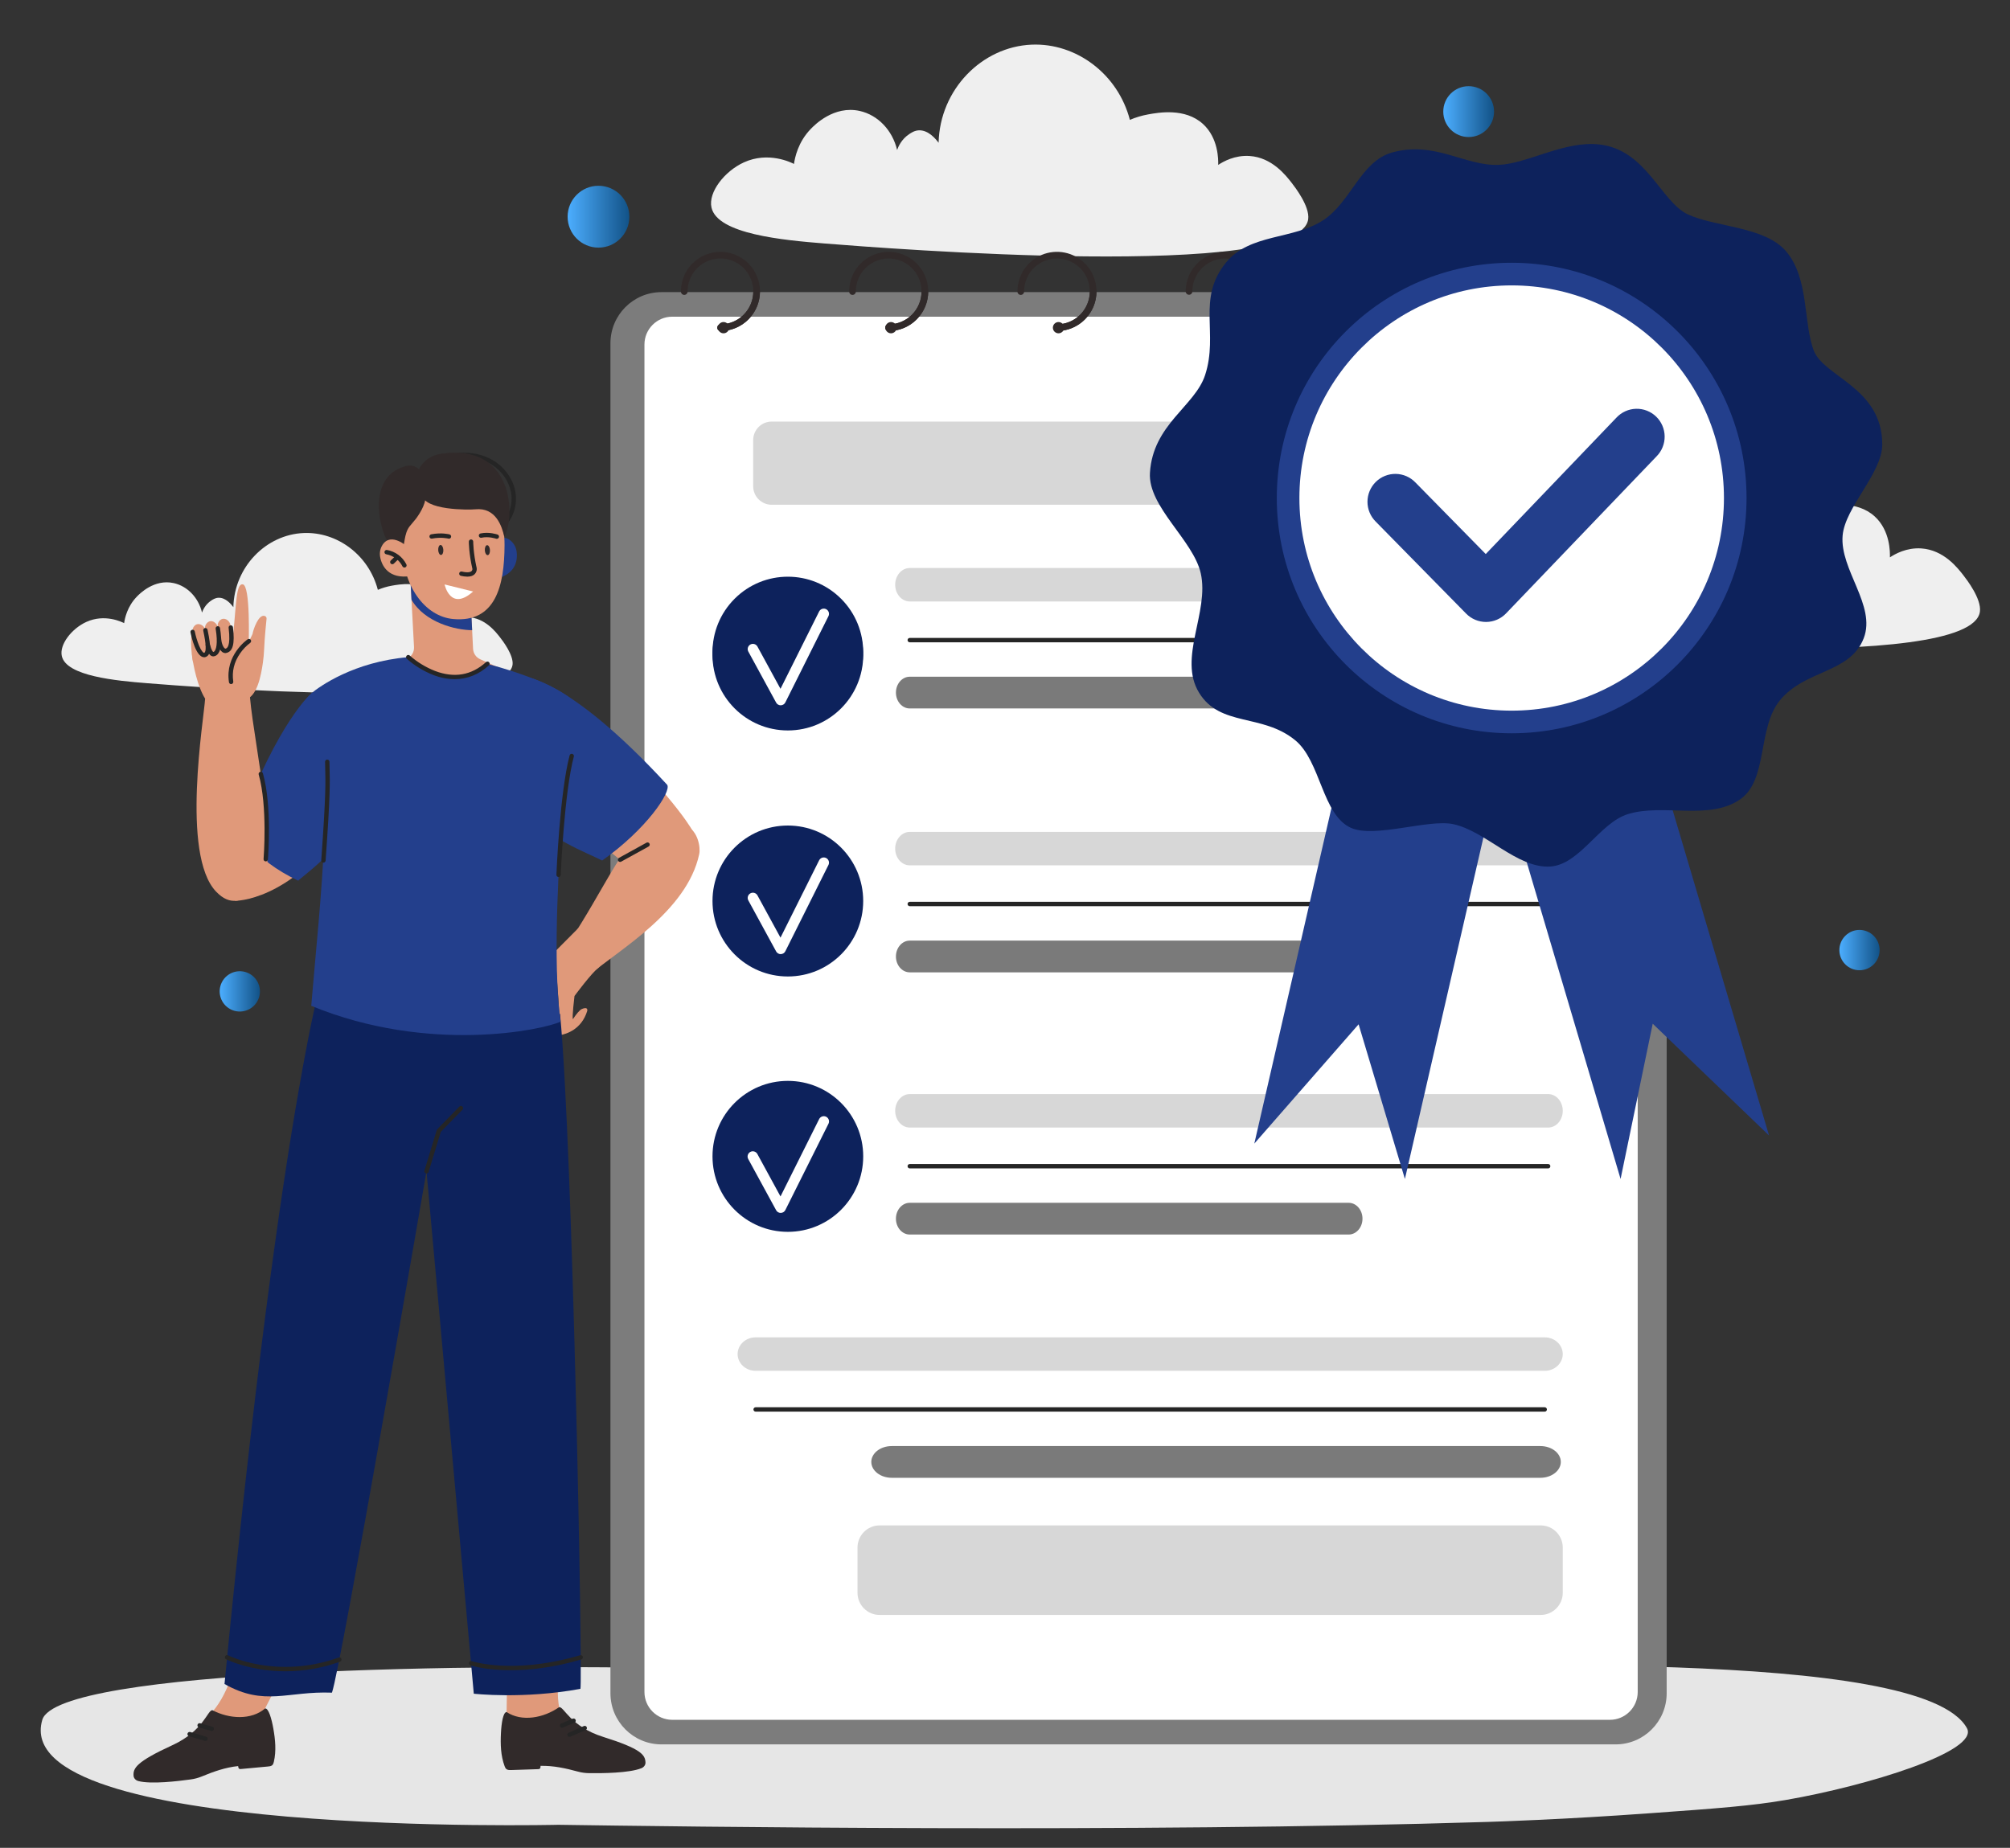 <svg width="410" height="377" viewBox="0 0 410 377" fill="none" xmlns="http://www.w3.org/2000/svg">
<rect x="0" y="0" width="410" height="377" fill="#333333" stroke="none"/>
<path d="M282.154 122.426C281.443 119.311 284.807 114.998 288.769 113.192C293.753 110.921 298.385 113.21 298.979 113.516C299.162 112.237 299.796 109.05 302.427 106.343C303.148 105.603 307.099 101.537 312.37 102.702C316.095 103.526 319.065 106.649 320.011 110.663C320.251 109.994 320.895 108.488 322.451 107.451C322.873 107.17 323.534 106.708 324.414 106.66C326.419 106.549 327.979 108.529 328.474 109.199C328.732 98.3 337.327 89.594 347.466 89.179C356.543 88.806 365.052 95.153 367.49 104.522C368.678 104.017 369.918 103.645 371.188 103.414C373.337 103.023 378.749 102.04 382.396 105.356C385.57 108.243 385.538 112.688 385.505 113.715C386.547 113.024 388.894 111.694 391.899 111.891C396.489 112.195 399.31 115.843 400.544 117.439C401.128 118.195 404.221 122.188 403.862 124.794C402.141 137.444 317.405 130.71 305.281 129.75C296.775 129.071 283.389 127.83 282.154 122.426Z" fill="#EFEFEF"/>
<path d="M12.611 133.865C12.074 131.512 14.617 128.253 17.608 126.889C21.372 125.174 24.871 126.902 25.32 127.134C25.458 126.169 25.937 123.761 27.925 121.716C28.469 121.158 31.454 118.086 35.435 118.965C38.248 119.587 40.493 121.947 41.207 124.98C41.388 124.47 41.875 123.336 43.051 122.553C43.37 122.341 43.869 121.995 44.533 121.956C46.049 121.875 47.229 123.367 47.599 123.873C47.795 115.641 54.285 109.064 61.947 108.75C68.803 108.469 75.231 113.263 77.073 120.341C77.97 119.959 78.907 119.679 79.866 119.504C81.49 119.209 85.578 118.465 88.334 120.97C90.732 123.152 90.708 126.51 90.682 127.285C91.471 126.763 93.245 125.757 95.513 125.908C98.98 126.131 101.111 128.893 102.043 130.098C102.488 130.669 104.817 133.685 104.55 135.653C103.249 145.209 39.241 140.125 30.082 139.397C23.654 138.887 13.544 137.95 12.611 133.865Z" fill="#EFEFEF"/>
<path d="M145.131 42.359C144.42 39.243 147.784 34.93 151.746 33.124C156.73 30.853 161.362 33.141 161.956 33.447C162.138 32.17 162.772 28.982 165.41 26.276C166.131 25.535 170.082 21.47 175.352 22.634C179.077 23.457 182.047 26.582 182.993 30.596C183.233 29.926 183.877 28.419 185.433 27.383C185.855 27.103 186.517 26.64 187.396 26.593C189.401 26.481 190.961 28.462 191.456 29.13C191.714 18.233 200.31 9.527 210.448 9.11C219.526 8.739 228.034 15.086 230.472 24.455C231.66 23.949 232.9 23.577 234.17 23.346C236.319 22.955 241.731 21.972 245.378 25.288C248.552 28.176 248.52 32.621 248.487 33.647C249.53 32.956 251.876 31.625 254.881 31.824C259.47 32.127 262.292 35.776 263.527 37.372C264.11 38.128 267.204 42.121 266.844 44.725C265.123 57.377 180.387 50.642 168.263 49.682C159.752 49.006 146.365 47.766 145.131 42.359Z" fill="#EFEFEF"/>
<path d="M364.367 367.221C357.279 368.449 350.312 368.95 336.377 369.956C318.959 371.214 305.699 371.643 303.427 371.715C231.28 373.972 137.375 372.649 113.878 372.301C113.878 372.301 1.563 374.988 8.626 350.894C11.684 340.457 98.774 339.367 141.245 340.464C180.841 341.485 220.599 338.893 260.211 339.669C299.404 340.437 391.987 335.998 401.212 352.579C403.854 357.328 380.714 364.393 364.367 367.221Z" fill="#E6E6E6"/>
<path d="M134.933 355.896H329.553C335.305 355.896 339.969 351.223 339.969 345.46L339.969 70.037C339.969 64.273 335.305 59.601 329.553 59.601H134.933C129.181 59.601 124.518 64.273 124.518 70.037L124.518 345.46C124.518 351.223 129.181 355.896 134.933 355.896Z" fill="#7C7C7C"/>
<path d="M137.126 350.883H328.389C331.521 350.883 334.061 348.339 334.061 345.201L334.061 70.294C334.061 67.156 331.521 64.612 328.389 64.612H137.126C133.993 64.612 131.454 67.156 131.454 70.294L131.454 345.201C131.454 348.339 133.993 350.883 137.126 350.883Z" fill="white"/>
<path d="M181.749 68.003C182.383 68.003 182.897 67.488 182.897 66.853C182.897 66.218 182.383 65.703 181.749 65.703C181.115 65.703 180.602 66.218 180.602 66.853C180.602 67.488 181.115 68.003 181.749 68.003Z" fill="#312A2A"/>
<path d="M147.585 68.003C148.219 68.003 148.733 67.488 148.733 66.853C148.733 66.218 148.219 65.703 147.585 65.703C146.951 65.703 146.438 66.218 146.438 66.853C146.438 67.488 146.951 68.003 147.585 68.003Z" fill="#312A2A"/>
<path d="M318.402 68.003C319.035 68.003 319.549 67.488 319.549 66.853C319.549 66.218 319.035 65.703 318.402 65.703C317.768 65.703 317.254 66.218 317.254 66.853C317.254 67.488 317.768 68.003 318.402 68.003Z" fill="#312A2A"/>
<path d="M284.238 68.003C284.871 68.003 285.385 67.488 285.385 66.853C285.385 66.218 284.871 65.703 284.238 65.703C283.604 65.703 283.09 66.218 283.09 66.853C283.09 67.488 283.604 68.003 284.238 68.003Z" fill="#312A2A"/>
<path d="M250.073 68.003C250.707 68.003 251.221 67.488 251.221 66.853C251.221 66.218 250.707 65.703 250.073 65.703C249.44 65.703 248.926 66.218 248.926 66.853C248.926 67.488 249.44 68.003 250.073 68.003Z" fill="#312A2A"/>
<path d="M215.913 68.003C216.547 68.003 217.061 67.488 217.061 66.853C217.061 66.218 216.547 65.703 215.913 65.703C215.279 65.703 214.766 66.218 214.766 66.853C214.766 67.488 215.279 68.003 215.913 68.003Z" fill="#312A2A"/>
<path d="M318.558 67.535C318.382 67.528 318.216 67.453 318.094 67.326C317.972 67.199 317.904 67.03 317.904 66.853C317.904 66.677 317.972 66.508 318.094 66.381C318.216 66.254 318.382 66.179 318.558 66.172C319.883 66.172 321.179 65.778 322.281 65.04C323.383 64.302 324.242 63.254 324.749 62.027C325.257 60.8 325.389 59.45 325.131 58.147C324.872 56.845 324.234 55.648 323.297 54.709C322.359 53.77 321.165 53.131 319.865 52.872C318.565 52.613 317.217 52.745 315.993 53.254C314.768 53.762 313.721 54.623 312.985 55.727C312.249 56.831 311.855 58.129 311.855 59.457C311.855 59.547 311.838 59.635 311.804 59.718C311.77 59.8 311.719 59.876 311.656 59.939C311.593 60.002 311.518 60.052 311.436 60.086C311.353 60.121 311.265 60.138 311.176 60.138C311.087 60.138 310.998 60.121 310.916 60.086C310.833 60.052 310.758 60.002 310.695 59.939C310.632 59.876 310.582 59.8 310.548 59.718C310.514 59.635 310.496 59.547 310.496 59.457C310.496 57.86 310.969 56.298 311.855 54.971C312.741 53.642 314 52.607 315.473 51.996C316.946 51.385 318.567 51.225 320.131 51.537C321.695 51.849 323.131 52.618 324.258 53.748C325.386 54.877 326.153 56.316 326.464 57.883C326.775 59.45 326.615 61.074 326.005 62.549C325.395 64.025 324.362 65.287 323.036 66.174C321.71 67.061 320.152 67.535 318.558 67.535Z" fill="#312A2A"/>
<path d="M318.561 67.535C318.386 67.528 318.22 67.453 318.098 67.326C317.976 67.199 317.908 67.03 317.908 66.853C317.908 66.677 317.976 66.508 318.098 66.381C318.22 66.254 318.386 66.179 318.561 66.172C320.338 66.17 322.042 65.462 323.299 64.203C324.555 62.944 325.262 61.238 325.264 59.457C325.264 59.277 325.335 59.103 325.463 58.976C325.59 58.848 325.763 58.776 325.943 58.776C326.124 58.776 326.296 58.848 326.424 58.976C326.551 59.103 326.623 59.277 326.623 59.457C326.621 61.599 325.771 63.652 324.26 65.166C322.748 66.681 320.699 67.533 318.561 67.535Z" fill="#312A2A"/>
<path d="M284.237 67.535C284.062 67.528 283.896 67.453 283.774 67.326C283.652 67.199 283.584 67.03 283.584 66.854C283.584 66.678 283.652 66.508 283.774 66.381C283.896 66.254 284.062 66.179 284.237 66.172C285.563 66.172 286.859 65.778 287.961 65.041C289.063 64.303 289.922 63.254 290.429 62.027C290.936 60.8 291.069 59.45 290.811 58.148C290.552 56.845 289.914 55.649 288.976 54.71C288.039 53.77 286.845 53.131 285.545 52.872C284.245 52.613 282.897 52.746 281.672 53.254C280.448 53.762 279.401 54.623 278.665 55.727C277.928 56.831 277.535 58.13 277.535 59.458C277.535 59.547 277.518 59.636 277.483 59.718C277.449 59.801 277.399 59.876 277.336 59.939C277.273 60.002 277.198 60.053 277.116 60.087C277.033 60.121 276.945 60.139 276.855 60.139C276.766 60.139 276.678 60.121 276.595 60.087C276.513 60.053 276.438 60.002 276.375 59.939C276.312 59.876 276.262 59.801 276.228 59.718C276.193 59.636 276.176 59.547 276.176 59.458C276.176 57.86 276.649 56.298 277.535 54.97C278.421 53.641 279.68 52.606 281.153 51.995C282.627 51.383 284.248 51.223 285.812 51.535C287.376 51.847 288.812 52.616 289.94 53.746C291.067 54.876 291.835 56.315 292.146 57.882C292.457 59.449 292.297 61.074 291.687 62.55C291.077 64.025 290.043 65.287 288.717 66.174C287.391 67.062 285.832 67.535 284.237 67.535Z" fill="#312A2A"/>
<path d="M284.239 67.536C284.064 67.529 283.897 67.454 283.776 67.327C283.654 67.2 283.586 67.031 283.586 66.854C283.586 66.678 283.654 66.509 283.776 66.382C283.897 66.255 284.064 66.18 284.239 66.173C286.016 66.171 287.72 65.463 288.976 64.204C290.233 62.945 290.94 61.239 290.941 59.458C290.948 59.282 291.023 59.116 291.15 58.994C291.277 58.872 291.446 58.804 291.622 58.804C291.797 58.804 291.966 58.872 292.093 58.994C292.22 59.116 292.295 59.282 292.302 59.458C292.299 61.6 291.449 63.653 289.938 65.167C288.426 66.682 286.377 67.534 284.239 67.536Z" fill="#312A2A"/>
<path d="M249.919 67.535C249.743 67.528 249.577 67.453 249.455 67.326C249.334 67.199 249.266 67.03 249.266 66.854C249.266 66.678 249.334 66.508 249.455 66.381C249.577 66.254 249.743 66.179 249.919 66.172C251.244 66.172 252.54 65.778 253.642 65.041C254.745 64.303 255.604 63.254 256.111 62.027C256.618 60.8 256.751 59.45 256.492 58.148C256.234 56.845 255.595 55.649 254.658 54.71C253.721 53.77 252.526 53.131 251.226 52.872C249.926 52.613 248.579 52.746 247.354 53.254C246.129 53.762 245.083 54.623 244.346 55.727C243.61 56.831 243.217 58.13 243.217 59.458C243.217 59.638 243.145 59.811 243.018 59.939C242.89 60.067 242.717 60.139 242.537 60.139C242.357 60.139 242.184 60.067 242.056 59.939C241.929 59.811 241.857 59.638 241.857 59.458C241.857 57.86 242.33 56.298 243.216 54.97C244.102 53.641 245.362 52.606 246.835 51.995C248.308 51.383 249.929 51.223 251.493 51.535C253.057 51.847 254.494 52.616 255.622 53.746C256.749 54.876 257.517 56.315 257.828 57.882C258.139 59.449 257.979 61.074 257.369 62.55C256.758 64.025 255.725 65.287 254.399 66.174C253.073 67.062 251.514 67.535 249.919 67.535Z" fill="#312A2A"/>
<path d="M249.919 67.535C249.743 67.528 249.577 67.453 249.455 67.326C249.334 67.199 249.266 67.029 249.266 66.853C249.266 66.677 249.334 66.508 249.455 66.381C249.577 66.254 249.743 66.179 249.919 66.172C251.696 66.17 253.4 65.462 254.656 64.203C255.913 62.944 256.619 61.237 256.621 59.457C256.628 59.281 256.703 59.115 256.83 58.993C256.956 58.871 257.125 58.803 257.301 58.803C257.477 58.803 257.646 58.871 257.773 58.993C257.9 59.115 257.974 59.281 257.981 59.457C257.979 61.599 257.129 63.652 255.617 65.166C254.106 66.681 252.056 67.532 249.919 67.535Z" fill="#312A2A"/>
<path d="M215.598 67.535C215.507 67.539 215.415 67.524 215.329 67.492C215.244 67.459 215.165 67.409 215.099 67.346C215.033 67.282 214.98 67.206 214.944 67.121C214.908 67.037 214.89 66.946 214.89 66.854C214.89 66.762 214.908 66.671 214.944 66.586C214.98 66.502 215.033 66.425 215.099 66.362C215.165 66.298 215.244 66.249 215.329 66.216C215.415 66.183 215.507 66.168 215.598 66.172C216.924 66.172 218.22 65.778 219.322 65.041C220.424 64.303 221.283 63.254 221.79 62.027C222.297 60.8 222.43 59.45 222.172 58.148C221.913 56.845 221.275 55.649 220.337 54.71C219.4 53.77 218.206 53.131 216.906 52.872C215.606 52.613 214.258 52.746 213.034 53.254C211.809 53.762 210.762 54.623 210.026 55.727C209.289 56.831 208.896 58.13 208.896 59.458C208.9 59.549 208.885 59.641 208.853 59.727C208.82 59.813 208.771 59.891 208.707 59.958C208.643 60.024 208.567 60.077 208.483 60.113C208.398 60.149 208.308 60.167 208.216 60.167C208.124 60.167 208.033 60.149 207.949 60.113C207.865 60.077 207.788 60.024 207.725 59.958C207.661 59.891 207.612 59.813 207.579 59.727C207.547 59.641 207.532 59.549 207.536 59.458C207.536 57.86 208.009 56.298 208.895 54.97C209.78 53.642 211.04 52.606 212.513 51.995C213.986 51.383 215.607 51.223 217.171 51.535C218.735 51.847 220.172 52.616 221.299 53.746C222.427 54.876 223.195 56.315 223.506 57.882C223.817 59.449 223.657 61.073 223.047 62.549C222.437 64.025 221.404 65.286 220.078 66.174C218.752 67.061 217.193 67.535 215.598 67.535Z" fill="#312A2A"/>
<path d="M215.599 67.536C215.507 67.54 215.416 67.525 215.33 67.492C215.244 67.46 215.166 67.41 215.1 67.346C215.034 67.283 214.981 67.206 214.945 67.122C214.909 67.037 214.891 66.946 214.891 66.854C214.891 66.763 214.909 66.671 214.945 66.587C214.981 66.502 215.034 66.426 215.1 66.362C215.166 66.299 215.244 66.249 215.33 66.217C215.416 66.184 215.507 66.169 215.599 66.173C217.376 66.171 219.079 65.463 220.335 64.204C221.592 62.945 222.298 61.238 222.3 59.458C222.307 59.282 222.382 59.116 222.509 58.994C222.635 58.872 222.804 58.804 222.98 58.804C223.156 58.804 223.325 58.872 223.452 58.994C223.579 59.116 223.653 59.282 223.66 59.458C223.658 61.6 222.808 63.653 221.297 65.167C219.785 66.681 217.736 67.533 215.599 67.536Z" fill="#312A2A"/>
<path d="M181.278 67.535C181.186 67.539 181.095 67.524 181.009 67.492C180.923 67.459 180.845 67.409 180.779 67.346C180.713 67.282 180.66 67.206 180.624 67.121C180.588 67.037 180.57 66.946 180.57 66.854C180.57 66.762 180.588 66.671 180.624 66.586C180.66 66.502 180.713 66.425 180.779 66.362C180.845 66.298 180.923 66.249 181.009 66.216C181.095 66.183 181.186 66.168 181.278 66.172C182.604 66.172 183.899 65.778 185.001 65.041C186.104 64.303 186.963 63.254 187.47 62.027C187.977 60.8 188.11 59.45 187.851 58.148C187.593 56.845 186.954 55.649 186.017 54.71C185.08 53.77 183.886 53.131 182.585 52.872C181.285 52.613 179.938 52.746 178.713 53.254C177.489 53.762 176.442 54.623 175.705 55.727C174.969 56.831 174.576 58.13 174.576 59.458C174.58 59.549 174.565 59.641 174.532 59.727C174.5 59.813 174.45 59.891 174.387 59.958C174.323 60.024 174.247 60.077 174.163 60.113C174.078 60.149 173.987 60.167 173.896 60.167C173.804 60.167 173.713 60.149 173.629 60.113C173.544 60.077 173.468 60.024 173.405 59.958C173.341 59.891 173.292 59.813 173.259 59.727C173.227 59.641 173.212 59.549 173.215 59.458C173.215 57.86 173.688 56.298 174.574 54.97C175.46 53.642 176.719 52.606 178.193 51.995C179.666 51.383 181.287 51.223 182.851 51.535C184.415 51.847 185.852 52.616 186.979 53.746C188.107 54.876 188.875 56.315 189.186 57.882C189.497 59.449 189.337 61.073 188.727 62.549C188.117 64.025 187.083 65.286 185.757 66.174C184.431 67.061 182.873 67.535 181.278 67.535Z" fill="#312A2A"/>
<path d="M181.279 67.535C181.187 67.539 181.096 67.524 181.01 67.491C180.924 67.459 180.846 67.409 180.78 67.345C180.713 67.282 180.661 67.205 180.625 67.121C180.589 67.036 180.57 66.945 180.57 66.853C180.57 66.762 180.589 66.671 180.625 66.586C180.661 66.502 180.713 66.425 180.78 66.362C180.846 66.298 180.924 66.248 181.01 66.216C181.096 66.183 181.187 66.168 181.279 66.172C183.056 66.17 184.759 65.462 186.015 64.203C187.272 62.944 187.979 61.237 187.981 59.457C187.981 59.277 188.052 59.103 188.18 58.976C188.307 58.848 188.48 58.776 188.66 58.776C188.841 58.776 189.014 58.848 189.141 58.976C189.268 59.103 189.34 59.277 189.34 59.457C189.338 61.599 188.488 63.652 186.976 65.166C185.465 66.68 183.416 67.532 181.279 67.535Z" fill="#312A2A"/>
<path d="M146.958 67.535C146.782 67.528 146.616 67.453 146.494 67.326C146.372 67.199 146.304 67.03 146.304 66.854C146.304 66.678 146.372 66.508 146.494 66.381C146.616 66.254 146.782 66.179 146.958 66.172C148.283 66.172 149.579 65.778 150.681 65.041C151.783 64.303 152.642 63.254 153.15 62.027C153.657 60.8 153.79 59.45 153.531 58.148C153.272 56.845 152.634 55.649 151.697 54.71C150.759 53.77 149.565 53.131 148.265 52.872C146.965 52.613 145.618 52.746 144.393 53.254C143.168 53.762 142.122 54.623 141.385 55.727C140.649 56.831 140.256 58.13 140.256 59.458C140.259 59.549 140.244 59.641 140.212 59.727C140.179 59.813 140.13 59.891 140.066 59.958C140.003 60.024 139.927 60.077 139.842 60.113C139.758 60.149 139.667 60.167 139.575 60.167C139.484 60.167 139.393 60.149 139.308 60.113C139.224 60.077 139.148 60.024 139.084 59.958C139.021 59.891 138.971 59.813 138.939 59.727C138.906 59.641 138.891 59.549 138.895 59.458C138.895 57.86 139.368 56.298 140.254 54.97C141.14 53.642 142.399 52.606 143.872 51.995C145.345 51.383 146.967 51.223 148.531 51.535C150.095 51.847 151.531 52.616 152.659 53.746C153.786 54.876 154.554 56.315 154.865 57.882C155.176 59.449 155.017 61.073 154.407 62.549C153.796 64.025 152.763 65.286 151.437 66.174C150.111 67.061 148.552 67.535 146.958 67.535Z" fill="#312A2A"/>
<path d="M146.958 67.535C146.782 67.528 146.616 67.453 146.494 67.326C146.373 67.199 146.305 67.03 146.305 66.853C146.305 66.677 146.373 66.508 146.494 66.381C146.616 66.254 146.782 66.179 146.958 66.172C148.735 66.17 150.438 65.462 151.695 64.203C152.951 62.944 153.658 61.237 153.66 59.457C153.66 59.277 153.732 59.103 153.859 58.976C153.987 58.848 154.159 58.776 154.34 58.776C154.52 58.776 154.693 58.848 154.82 58.976C154.948 59.103 155.019 59.277 155.019 59.457C155.017 61.599 154.167 63.652 152.656 65.166C151.144 66.68 149.095 67.532 146.958 67.535Z" fill="#312A2A"/>
<path d="M315.798 176.553H185.573C183.93 176.553 182.598 175.025 182.598 173.138C182.598 171.252 183.935 169.725 185.573 169.725H315.798C317.441 169.725 318.773 171.253 318.773 173.138C318.773 175.024 317.441 176.553 315.798 176.553Z" fill="#D7D7D7"/>
<path d="M315.796 184.884H185.571C185.452 184.884 185.339 184.837 185.256 184.753C185.172 184.67 185.125 184.556 185.125 184.438C185.125 184.319 185.172 184.206 185.256 184.122C185.339 184.038 185.452 183.991 185.571 183.991H315.796C315.915 183.991 316.028 184.038 316.112 184.122C316.195 184.206 316.242 184.319 316.242 184.438C316.242 184.556 316.195 184.67 316.112 184.753C316.028 184.837 315.915 184.884 315.796 184.884Z" fill="#252525"/>
<path d="M275.101 198.381H185.571C184.011 198.381 182.752 196.93 182.752 195.144C182.752 193.357 184.014 191.906 185.571 191.906H275.099C276.659 191.906 277.92 193.357 277.92 195.144C277.92 196.93 276.657 198.381 275.101 198.381Z" fill="#7A7A7A"/>
<path d="M315.798 122.713H185.573C183.93 122.713 182.598 121.185 182.598 119.298C182.598 117.412 183.935 115.885 185.573 115.885H315.798C317.441 115.885 318.773 117.413 318.773 119.298C318.773 121.184 317.441 122.713 315.798 122.713Z" fill="#D7D7D7"/>
<path d="M315.796 131.045H185.571C185.452 131.045 185.339 130.998 185.256 130.915C185.172 130.831 185.125 130.717 185.125 130.599C185.125 130.48 185.172 130.367 185.256 130.283C185.339 130.199 185.452 130.152 185.571 130.152H315.796C315.915 130.152 316.028 130.199 316.112 130.283C316.195 130.367 316.242 130.48 316.242 130.599C316.242 130.717 316.195 130.831 316.112 130.915C316.028 130.998 315.915 131.045 315.796 131.045Z" fill="#252525"/>
<path d="M275.101 144.542H185.571C184.011 144.542 182.752 143.091 182.752 141.305C182.752 139.519 184.014 138.067 185.571 138.067H275.099C276.659 138.067 277.92 139.519 277.92 141.305C277.92 143.091 276.657 144.542 275.101 144.542Z" fill="#7A7A7A"/>
<path d="M315.798 230.047H185.573C183.93 230.047 182.598 228.518 182.598 226.632C182.598 224.747 183.935 223.219 185.573 223.219H315.798C317.441 223.219 318.773 224.747 318.773 226.632C318.773 228.518 317.441 230.047 315.798 230.047Z" fill="#D7D7D7"/>
<path d="M315.796 238.379H185.571C185.452 238.379 185.339 238.332 185.256 238.249C185.172 238.165 185.125 238.051 185.125 237.933C185.125 237.814 185.172 237.701 185.256 237.617C185.339 237.533 185.452 237.486 185.571 237.486H315.796C315.915 237.486 316.028 237.533 316.112 237.617C316.195 237.701 316.242 237.814 316.242 237.933C316.242 238.051 316.195 238.165 316.112 238.249C316.028 238.332 315.915 238.379 315.796 238.379Z" fill="#252525"/>
<path d="M275.101 251.875H185.571C184.011 251.875 182.752 250.424 182.752 248.638C182.752 246.852 184.014 245.4 185.571 245.4H275.099C276.659 245.4 277.92 246.852 277.92 248.638C277.92 250.424 276.657 251.875 275.101 251.875Z" fill="#7A7A7A"/>
<path d="M315.094 279.679H154.136C152.106 279.679 150.459 278.15 150.459 276.264C150.459 274.379 152.106 272.851 154.136 272.851H315.094C317.125 272.851 318.771 274.379 318.771 276.264C318.771 278.15 317.125 279.679 315.094 279.679Z" fill="#D7D7D7"/>
<path d="M315.094 288.007H154.135C154.017 288.007 153.904 287.96 153.82 287.877C153.736 287.793 153.689 287.679 153.689 287.561C153.689 287.442 153.736 287.329 153.82 287.245C153.904 287.161 154.017 287.114 154.135 287.114H315.094C315.212 287.114 315.325 287.161 315.409 287.245C315.492 287.329 315.539 287.442 315.539 287.561C315.539 287.679 315.492 287.793 315.409 287.877C315.325 287.96 315.212 288.007 315.094 288.007Z" fill="#252525"/>
<path d="M314.206 301.505H181.898C179.596 301.505 177.73 300.054 177.73 298.268C177.73 296.481 179.596 295.03 181.898 295.03H314.206C316.508 295.03 318.373 296.481 318.373 298.268C318.373 300.054 316.508 301.505 314.206 301.505Z" fill="#7A7A7A"/>
<path d="M160.706 199.225C169.194 199.225 176.075 192.331 176.075 183.826C176.075 175.322 169.194 168.428 160.706 168.428C152.217 168.428 145.336 175.322 145.336 183.826C145.336 192.331 152.217 199.225 160.706 199.225Z" fill="#0D225C"/>
<path d="M159.245 194.668C159.054 194.667 158.866 194.615 158.702 194.517C158.538 194.419 158.403 194.278 158.313 194.109L152.63 183.681C152.504 183.434 152.479 183.147 152.561 182.882C152.643 182.617 152.824 182.395 153.067 182.262C153.31 182.129 153.595 182.096 153.862 182.171C154.129 182.245 154.356 182.421 154.495 182.66L159.205 191.302L167.097 175.504C167.227 175.259 167.448 175.074 167.712 174.99C167.976 174.905 168.263 174.928 168.511 175.052C168.759 175.176 168.948 175.392 169.039 175.655C169.13 175.917 169.116 176.204 168.998 176.456L160.196 194.076C160.109 194.25 159.976 194.396 159.812 194.5C159.647 194.604 159.458 194.66 159.264 194.664L159.245 194.668Z" fill="white"/>
<path d="M160.707 149.03C169.196 149.03 176.078 142.135 176.078 133.63C176.078 125.125 169.196 118.23 160.707 118.23C152.218 118.23 145.336 125.125 145.336 133.63C145.336 142.135 152.218 149.03 160.707 149.03Z" fill="#0D225C"/>
<path d="M159.245 143.85C159.165 143.85 159.086 143.829 159.017 143.788C158.949 143.747 158.892 143.688 158.854 143.618L153.171 133.19C153.123 133.088 153.116 132.97 153.151 132.862C153.186 132.754 153.261 132.664 153.36 132.609C153.46 132.555 153.576 132.54 153.686 132.568C153.796 132.597 153.89 132.666 153.951 132.762L159.226 142.441L167.646 125.585C167.699 125.479 167.792 125.398 167.904 125.361C168.016 125.323 168.139 125.332 168.244 125.385C168.35 125.438 168.431 125.531 168.468 125.643C168.505 125.756 168.497 125.879 168.444 125.985L159.641 143.603C159.605 143.676 159.549 143.738 159.48 143.781C159.411 143.825 159.332 143.849 159.25 143.85H159.245Z" fill="#252525"/>
<path d="M171.575 143.949C177.578 137.935 177.578 128.184 171.575 122.17C165.573 116.156 155.84 116.156 149.838 122.17C143.835 128.184 143.835 137.935 149.838 143.949C155.84 149.963 165.572 149.963 171.575 143.949Z" fill="#0D225C"/>
<path d="M159.245 143.9C159.054 143.9 158.866 143.848 158.702 143.749C158.538 143.651 158.403 143.51 158.313 143.342L152.63 132.913C152.504 132.666 152.479 132.38 152.561 132.115C152.643 131.85 152.824 131.627 153.067 131.494C153.31 131.361 153.595 131.329 153.862 131.403C154.129 131.478 154.356 131.653 154.495 131.893L159.205 140.534L167.097 124.736C167.227 124.491 167.448 124.307 167.712 124.222C167.976 124.138 168.263 124.16 168.511 124.284C168.759 124.408 168.948 124.625 169.039 124.887C169.13 125.149 169.116 125.437 168.998 125.688L160.196 143.308C160.109 143.482 159.976 143.629 159.812 143.732C159.647 143.836 159.458 143.892 159.264 143.896L159.245 143.9Z" fill="white"/>
<path d="M160.707 251.325C169.196 251.325 176.078 244.43 176.078 235.925C176.078 227.42 169.196 220.525 160.707 220.525C152.218 220.525 145.336 227.42 145.336 235.925C145.336 244.43 152.218 251.325 160.707 251.325Z" fill="#0D225C"/>
<path d="M159.246 247.467C159.055 247.467 158.867 247.415 158.703 247.317C158.539 247.219 158.404 247.078 158.313 246.909L152.631 236.482C152.561 236.359 152.517 236.223 152.5 236.083C152.483 235.943 152.494 235.8 152.533 235.664C152.571 235.529 152.636 235.402 152.725 235.291C152.813 235.181 152.922 235.089 153.045 235.021C153.169 234.953 153.305 234.911 153.445 234.896C153.586 234.882 153.727 234.895 153.862 234.936C153.998 234.977 154.123 235.044 154.232 235.134C154.341 235.224 154.43 235.335 154.496 235.46L159.206 244.103L167.098 228.303C167.227 228.055 167.448 227.867 167.713 227.781C167.979 227.694 168.268 227.716 168.518 227.841C168.767 227.966 168.958 228.185 169.048 228.45C169.138 228.715 169.12 229.005 168.999 229.257L160.196 246.876C160.109 247.049 159.977 247.196 159.812 247.3C159.648 247.403 159.459 247.46 159.265 247.464L159.246 247.467Z" fill="white"/>
<path d="M306.699 86.01H157.409C155.324 86.01 153.635 87.703 153.635 89.791V99.204C153.635 101.292 155.324 102.984 157.409 102.984H306.699C308.783 102.984 310.473 101.292 310.473 99.204V89.791C310.473 87.703 308.783 86.01 306.699 86.01Z" fill="#D7D7D7"/>
<path d="M314.257 311.219H179.43C176.936 311.219 174.914 313.244 174.914 315.743V324.964C174.914 327.463 176.936 329.488 179.43 329.488H314.257C316.751 329.488 318.772 327.463 318.772 324.964V315.743C318.772 313.244 316.751 311.219 314.257 311.219Z" fill="#D7D7D7"/>
<path d="M299.579 27.959C302.44 27.959 304.758 25.636 304.758 22.771C304.758 19.905 302.44 17.582 299.579 17.582C296.719 17.582 294.4 19.905 294.4 22.771C294.4 25.636 296.719 27.959 299.579 27.959Z" fill="url(#paint0_linear_850_9218)"/>
<path d="M122.081 50.521C125.559 50.521 128.378 47.696 128.378 44.212C128.378 40.727 125.559 37.902 122.081 37.902C118.603 37.902 115.783 40.727 115.783 44.212C115.783 47.696 118.603 50.521 122.081 50.521Z" fill="url(#paint1_linear_850_9218)"/>
<path d="M382.204 196.748C383.807 195.142 383.807 192.538 382.204 190.932C380.601 189.326 378.002 189.326 376.399 190.932C374.796 192.538 374.796 195.142 376.399 196.748C378.002 198.354 380.601 198.354 382.204 196.748Z" fill="url(#paint2_linear_850_9218)"/>
<path d="M52.579 204.121C53.602 202.094 52.791 199.62 50.768 198.595C48.745 197.571 46.275 198.383 45.252 200.41C44.23 202.437 45.041 204.911 47.064 205.936C49.087 206.96 51.556 206.148 52.579 204.121Z" fill="url(#paint3_linear_850_9218)"/>
<path d="M142.628 174.257C140.139 185.985 126.098 193.875 120.324 198.857C119.974 199.158 114.701 194.204 116.02 192.281C119.482 187.23 122.464 181.576 125.479 176.633C130.632 168.186 135.551 166.427 140.139 168.567C142.307 169.579 142.939 172.793 142.628 174.257Z" fill="#E0997A"/>
<path d="M115.254 165.456C115.254 165.456 123.789 173.912 131.062 178.763C130.585 178.435 141.493 169.893 141.493 169.893C141.493 169.893 138.746 164.142 123.888 149.44C123.518 149.247 115.254 165.456 115.254 165.456Z" fill="#E0997A"/>
<path d="M106.361 137.967C106.361 137.967 115.442 137.688 136.091 160.118C137.002 161.468 131.902 169.17 122.831 175.563C115.903 172.087 93.166 164.87 106.361 137.967Z" fill="#233F8C"/>
<path d="M126.489 175.854C126.39 175.854 126.294 175.822 126.216 175.761C126.138 175.7 126.082 175.616 126.057 175.52C126.032 175.424 126.04 175.322 126.079 175.231C126.118 175.14 126.186 175.065 126.273 175.017L131.888 171.919C131.99 171.868 132.109 171.858 132.219 171.892C132.329 171.926 132.422 172.002 132.477 172.103C132.533 172.204 132.547 172.323 132.518 172.434C132.488 172.546 132.416 172.641 132.318 172.701L126.703 175.799C126.638 175.835 126.564 175.854 126.489 175.854Z" fill="#252525"/>
<path d="M117.184 203.21C117.184 203.21 116.65 207.604 116.865 207.929C117.58 206.852 118.247 206.05 118.697 205.858C119.588 205.479 119.87 205.746 119.79 206.232C118.624 210.055 115.504 210.968 114.308 211.179C114.057 206.445 113.896 203.742 113.896 203.742C113.622 200.375 113.406 197.169 113.246 194.124V194.107L117.879 189.45C117.879 189.45 123.796 196.129 122.076 197.436C120.609 198.559 117.184 203.21 117.184 203.21Z" fill="#E0997A"/>
<path d="M104.766 354.674L104.76 354.668C104.763 354.675 104.764 354.676 104.766 354.674Z" fill="#E0997A"/>
<path d="M114.121 348.674C112.957 343.16 115.18 336.712 115.18 336.712L103.481 339.811L103.305 351.329C103.305 351.329 103.573 352.607 104.691 352.651C104.748 353.682 104.792 354.639 104.767 354.675C107.984 358.545 120.903 353.893 120.903 353.893C115.842 352.596 114.285 349.454 114.121 348.674Z" fill="#E0997A"/>
<path d="M103.394 361.001L103.347 360.972C103.124 360.826 103.013 360.579 102.93 360.343C102.129 358.186 102.069 355.856 102.183 353.576C102.287 351.485 102.639 349.304 103.338 349.302C106.429 351.34 110.861 350.53 114.046 348.304C115.03 348.111 116.274 352.239 123.043 354.368C130.816 356.814 131.589 358.038 131.665 359.566C131.692 360.082 131.35 360.552 130.826 360.76C128.291 361.765 122.81 361.796 120.191 361.765C119.414 361.759 118.642 361.654 117.892 361.451C115.406 360.774 112.871 360.21 110.255 360.28C110.286 360.927 110.003 360.936 109.747 360.95L104.266 361.131C103.967 361.138 103.643 361.142 103.394 361.001Z" fill="#312A2A"/>
<path d="M114.646 352.499C114.543 352.499 114.443 352.464 114.363 352.398C114.283 352.333 114.228 352.242 114.208 352.141C114.188 352.04 114.203 351.935 114.251 351.843C114.299 351.752 114.378 351.681 114.473 351.641L116.828 350.647C116.937 350.601 117.06 350.601 117.17 350.645C117.279 350.69 117.366 350.777 117.412 350.886C117.458 350.995 117.459 351.118 117.414 351.228C117.369 351.338 117.283 351.425 117.174 351.471L114.818 352.463C114.764 352.487 114.705 352.499 114.646 352.499Z" fill="#252525"/>
<path d="M116.167 354.367C116.065 354.367 115.966 354.331 115.887 354.267C115.808 354.202 115.753 354.112 115.732 354.012C115.711 353.912 115.725 353.808 115.772 353.717C115.819 353.626 115.895 353.553 115.989 353.512L119.096 352.152C119.15 352.129 119.208 352.116 119.266 352.115C119.325 352.114 119.383 352.125 119.437 352.146C119.492 352.168 119.542 352.2 119.584 352.24C119.626 352.281 119.66 352.33 119.683 352.384C119.707 352.437 119.719 352.495 119.72 352.554C119.722 352.613 119.711 352.671 119.69 352.726C119.668 352.78 119.636 352.83 119.596 352.872C119.555 352.915 119.506 352.948 119.453 352.972L116.345 354.33C116.289 354.355 116.228 354.368 116.167 354.367Z" fill="#252525"/>
<path d="M53.326 354.075L53.332 354.068C53.33 354.076 53.328 354.077 53.326 354.075Z" fill="#E0997A"/>
<path d="M43.295 349.294C47.056 344.977 48.293 338.131 48.293 338.131L58.977 338.947L54.075 348.562C54.075 348.562 54.252 351.87 53.149 352.054C53.221 353.084 53.296 354.038 53.326 354.071C50.616 358.313 37.219 355.313 37.219 355.313C42.076 353.4 42.771 349.895 43.295 349.294Z" fill="#E0997A"/>
<path d="M55.48 360.182L55.522 360.148C55.724 359.975 55.799 359.716 55.856 359.471C56.382 357.231 56.152 354.912 55.754 352.662C55.389 350.601 54.767 348.481 54.074 348.567C51.261 350.975 46.763 350.729 43.326 348.919C42.323 348.851 41.604 353.101 35.156 356.063C27.749 359.463 27.134 360.774 27.245 362.299C27.284 362.815 27.682 363.238 28.228 363.379C30.869 364.063 36.309 363.403 38.906 363.045C39.675 362.941 40.429 362.74 41.148 362.445C43.529 361.46 45.973 360.584 48.577 360.324C48.627 360.969 48.911 360.942 49.164 360.919L54.624 360.412C54.928 360.39 55.249 360.353 55.48 360.182Z" fill="#312A2A"/>
<path d="M43.195 353.155C43.154 353.155 43.114 353.149 43.075 353.138L40.613 352.448C40.555 352.434 40.5 352.409 40.452 352.373C40.404 352.337 40.363 352.292 40.333 352.24C40.303 352.189 40.283 352.131 40.275 352.072C40.267 352.012 40.272 351.952 40.288 351.894C40.304 351.836 40.332 351.782 40.369 351.735C40.406 351.688 40.453 351.649 40.506 351.621C40.558 351.592 40.616 351.575 40.676 351.569C40.736 351.564 40.796 351.57 40.853 351.589L43.315 352.277C43.42 352.306 43.51 352.371 43.57 352.462C43.63 352.552 43.655 352.662 43.64 352.769C43.625 352.877 43.572 352.975 43.49 353.046C43.408 353.117 43.303 353.156 43.195 353.155Z" fill="#252525"/>
<path d="M41.92 355.202C41.878 355.202 41.835 355.196 41.794 355.184L38.541 354.225C38.431 354.189 38.339 354.111 38.285 354.008C38.232 353.906 38.22 353.786 38.252 353.675C38.285 353.564 38.36 353.469 38.461 353.412C38.562 353.355 38.681 353.34 38.792 353.369L42.046 354.327C42.149 354.357 42.238 354.423 42.296 354.514C42.354 354.604 42.378 354.713 42.362 354.819C42.347 354.926 42.294 355.023 42.213 355.093C42.131 355.164 42.028 355.202 41.92 355.202Z" fill="#252525"/>
<path d="M67.134 193.839C67.134 193.839 57.774 219.766 45.795 343.575C53.982 348.211 58.632 344.992 67.711 345.342C69.501 340.513 86.996 238.972 86.996 238.972L96.644 345.555C96.644 345.555 106.784 346.711 118.395 344.564C118.876 343.294 116.868 233.92 114.237 206.861C110.811 205.455 67.134 193.839 67.134 193.839Z" fill="#0D225C"/>
<path d="M86.997 239.416C86.927 239.416 86.859 239.4 86.796 239.368C86.734 239.337 86.68 239.291 86.638 239.235C86.597 239.179 86.569 239.114 86.557 239.045C86.545 238.976 86.55 238.906 86.57 238.839L89.091 230.561C89.112 230.492 89.15 230.43 89.202 230.379L93.691 225.781C93.732 225.738 93.781 225.703 93.835 225.679C93.889 225.654 93.948 225.641 94.007 225.64C94.067 225.638 94.126 225.649 94.181 225.671C94.236 225.693 94.287 225.726 94.329 225.767C94.371 225.809 94.405 225.859 94.428 225.914C94.451 225.969 94.463 226.028 94.463 226.087C94.462 226.147 94.45 226.206 94.427 226.26C94.404 226.315 94.37 226.365 94.328 226.406L89.915 230.926L87.428 239.099C87.4 239.191 87.343 239.272 87.265 239.329C87.188 239.387 87.094 239.417 86.997 239.416Z" fill="#252525"/>
<path d="M58.212 340.983C56.427 340.983 54.646 340.833 52.886 340.536C48.748 339.839 46.228 338.583 46.123 338.527C46.069 338.502 46.02 338.466 45.98 338.421C45.94 338.377 45.909 338.325 45.89 338.269C45.87 338.212 45.862 338.152 45.866 338.093C45.87 338.033 45.886 337.975 45.913 337.921C45.94 337.868 45.977 337.82 46.023 337.782C46.068 337.743 46.121 337.714 46.178 337.696C46.235 337.678 46.295 337.672 46.354 337.678C46.414 337.684 46.471 337.701 46.524 337.73C46.549 337.742 49.054 338.987 53.07 339.66C58.437 340.543 63.94 340.035 69.056 338.183C69.112 338.16 69.171 338.148 69.232 338.149C69.292 338.15 69.352 338.162 69.407 338.187C69.462 338.211 69.512 338.247 69.553 338.291C69.594 338.335 69.626 338.388 69.647 338.444C69.667 338.501 69.676 338.562 69.672 338.622C69.668 338.683 69.652 338.742 69.625 338.796C69.598 338.85 69.56 338.898 69.514 338.937C69.468 338.976 69.414 339.005 69.356 339.023C65.783 340.316 62.012 340.979 58.212 340.983Z" fill="#252525"/>
<path d="M104.188 340.766C103.422 340.766 102.721 340.745 102.088 340.711C98.197 340.502 96.029 339.793 95.939 339.764C95.826 339.727 95.733 339.646 95.68 339.54C95.627 339.434 95.618 339.312 95.656 339.199C95.693 339.087 95.773 338.994 95.879 338.94C95.984 338.887 96.107 338.878 96.219 338.916C96.257 338.928 98.409 339.623 102.178 339.821C105.67 340.005 111.308 339.787 118.327 337.708C118.383 337.691 118.442 337.686 118.5 337.692C118.558 337.698 118.615 337.716 118.666 337.744C118.718 337.772 118.763 337.81 118.8 337.855C118.837 337.901 118.864 337.953 118.881 338.01C118.898 338.066 118.903 338.125 118.897 338.183C118.891 338.242 118.873 338.298 118.845 338.35C118.817 338.402 118.779 338.447 118.734 338.484C118.688 338.521 118.636 338.548 118.58 338.565C112.688 340.31 107.744 340.766 104.188 340.766Z" fill="#252525"/>
<path d="M84.452 132.019L83.482 113.9L95.815 118.771L96.496 132.374C96.518 132.829 96.666 133.269 96.923 133.645C97.18 134.02 97.535 134.318 97.95 134.504L103.979 137.212C103.979 137.212 93.931 150.579 76.393 136.894C78.495 136.156 81.184 135.118 82.888 134.452C83.372 134.263 83.783 133.926 84.064 133.489C84.344 133.053 84.48 132.538 84.452 132.019Z" fill="#E0997A"/>
<path d="M83.937 122.354L83.619 116.426C84.312 115.895 85.228 115.696 85.585 114.729L95.817 118.771L96.307 128.571C92.945 128.558 86.642 127.011 83.937 122.354Z" fill="#233F8C"/>
<path d="M102.551 107.644C102.462 107.645 102.374 107.618 102.301 107.568C102.227 107.518 102.169 107.447 102.136 107.364C102.103 107.281 102.096 107.19 102.115 107.103C102.134 107.015 102.179 106.936 102.243 106.874C103.881 105.318 104.664 102.795 104.24 100.449C103.834 98.206 102.365 96.095 100.31 94.805C98.365 93.577 95.93 93.059 93.456 93.333C93.338 93.346 93.22 93.312 93.127 93.237C93.034 93.163 92.975 93.054 92.962 92.936C92.949 92.817 92.983 92.699 93.058 92.606C93.132 92.513 93.24 92.453 93.358 92.44C96.032 92.143 98.669 92.712 100.784 94.042C103.048 95.466 104.667 97.799 105.117 100.283C105.6 102.963 104.735 105.731 102.857 107.516C102.775 107.597 102.666 107.643 102.551 107.644Z" fill="#252525"/>
<path d="M99.422 112.319C99.422 112.319 101.505 108.327 104.04 110.213C104.739 110.742 105.209 111.519 105.354 112.384C105.667 114.21 105.274 117.315 100.749 118.178C100.822 118.373 99.422 112.319 99.422 112.319Z" fill="#233F8C"/>
<path d="M82.035 111.14C82.013 119.495 86.693 125.773 92.436 126.295C101.072 127.077 102.896 119.552 102.918 111.197C102.94 102.843 98.285 96.058 92.519 96.042C86.753 96.026 82.058 102.786 82.035 111.14Z" fill="#E0997A"/>
<path d="M90.432 112.176C90.466 112.734 90.259 113.207 89.97 113.225C89.682 113.243 89.413 112.801 89.385 112.239C89.358 111.678 89.558 111.209 89.847 111.191C90.135 111.173 90.398 111.614 90.432 112.176Z" fill="#312A2A"/>
<path d="M99.941 112.215C99.976 112.773 99.769 113.245 99.48 113.263C99.192 113.281 98.923 112.839 98.895 112.277C98.867 111.716 99.068 111.247 99.356 111.229C99.645 111.211 99.908 111.652 99.941 112.215Z" fill="#312A2A"/>
<path d="M102.855 109.492C102.389 107.45 101.184 103.491 96.976 103.91C95.698 104.039 86.349 104.172 86.081 100.847C85.963 99.396 85.468 98.178 85.064 96.774C85.65 94.653 87.404 92.967 89.938 92.583C104.713 90.343 105.245 105.271 102.855 109.492Z" fill="#312A2A"/>
<path d="M81.914 112.867C82.629 111.117 82.36 108.942 83.549 107.397C83.965 106.854 84.448 106.367 84.857 105.819C85.936 104.367 87.042 102.358 86.846 100.563C86.712 99.335 86.893 98.383 86.378 97.255C86.489 96.562 85.284 95.486 84.643 95.201C84.002 94.917 83.251 94.939 82.58 95.141C74.439 97.578 77.823 108.626 78.937 110.232C79.755 111.415 80.47 113.567 81.914 112.867Z" fill="#312A2A"/>
<path d="M83.106 111.557C83.106 111.557 79.805 108.498 78.05 111.128C77.569 111.86 77.386 112.749 77.539 113.612C77.855 115.438 79.266 118.232 83.819 117.52C83.814 117.731 83.106 111.557 83.106 111.557Z" fill="#E0997A"/>
<path d="M82.491 115.788C82.409 115.788 82.329 115.766 82.26 115.723C82.19 115.681 82.133 115.62 82.095 115.548C81.775 114.912 81.311 114.36 80.741 113.933C80.171 113.507 79.51 113.219 78.811 113.092C78.693 113.077 78.586 113.016 78.514 112.923C78.441 112.829 78.409 112.71 78.423 112.593C78.438 112.475 78.499 112.368 78.593 112.295C78.686 112.222 78.805 112.19 78.922 112.205C79.766 112.351 80.564 112.692 81.253 113.201C81.942 113.71 82.504 114.374 82.892 115.138C82.919 115.19 82.936 115.247 82.941 115.306C82.946 115.364 82.94 115.423 82.922 115.479C82.904 115.535 82.876 115.587 82.838 115.632C82.801 115.677 82.755 115.714 82.703 115.741C82.637 115.774 82.564 115.79 82.491 115.788Z" fill="#252525"/>
<path d="M80.026 115.117C79.937 115.117 79.85 115.09 79.777 115.04C79.703 114.991 79.646 114.92 79.612 114.837C79.579 114.755 79.571 114.664 79.59 114.577C79.608 114.49 79.653 114.41 79.716 114.349L80.703 113.393C80.788 113.313 80.901 113.271 81.018 113.274C81.135 113.277 81.245 113.326 81.326 113.41C81.408 113.494 81.453 113.606 81.452 113.723C81.451 113.84 81.404 113.952 81.322 114.035L80.337 114.99C80.254 115.071 80.142 115.117 80.026 115.117Z" fill="#252525"/>
<path d="M91.579 109.907C91.541 109.907 91.504 109.902 91.468 109.891C91.452 109.891 90.029 109.52 88.125 109.891C88.068 109.903 88.008 109.902 87.951 109.891C87.894 109.879 87.839 109.856 87.79 109.823C87.742 109.79 87.7 109.748 87.668 109.699C87.636 109.651 87.613 109.596 87.602 109.538C87.591 109.48 87.591 109.421 87.603 109.364C87.614 109.306 87.637 109.252 87.67 109.203C87.703 109.154 87.745 109.112 87.793 109.08C87.842 109.048 87.897 109.025 87.955 109.014C90.072 108.603 91.632 109.014 91.694 109.032C91.798 109.06 91.888 109.125 91.948 109.214C92.007 109.304 92.033 109.412 92.019 109.519C92.006 109.626 91.954 109.724 91.874 109.796C91.793 109.868 91.69 109.908 91.583 109.909L91.579 109.907Z" fill="#252525"/>
<path d="M101.344 109.933C101.294 109.933 101.244 109.925 101.196 109.909C101.17 109.899 99.671 109.386 98.209 109.71C98.093 109.736 97.972 109.714 97.872 109.65C97.772 109.587 97.702 109.486 97.677 109.37C97.651 109.254 97.672 109.133 97.736 109.033C97.8 108.933 97.9 108.863 98.016 108.837C99.737 108.457 101.421 109.041 101.492 109.06C101.591 109.095 101.675 109.164 101.728 109.255C101.781 109.346 101.8 109.453 101.783 109.556C101.765 109.66 101.711 109.754 101.631 109.822C101.551 109.89 101.449 109.927 101.344 109.928V109.933Z" fill="#252525"/>
<path d="M95.317 117.65C94.876 117.642 94.437 117.585 94.01 117.479C93.952 117.466 93.898 117.442 93.85 117.408C93.802 117.374 93.761 117.33 93.73 117.28C93.699 117.23 93.678 117.175 93.668 117.117C93.659 117.059 93.66 116.999 93.674 116.942C93.687 116.884 93.712 116.83 93.746 116.782C93.781 116.735 93.824 116.694 93.874 116.663C93.924 116.632 93.98 116.612 94.038 116.602C94.096 116.593 94.155 116.595 94.212 116.609C95.51 116.913 96.002 116.686 96.18 116.523C96.24 116.466 96.287 116.396 96.318 116.319C96.349 116.242 96.363 116.16 96.361 116.077C95.63 112.856 95.635 110.599 95.636 110.504C95.636 110.386 95.683 110.272 95.767 110.188C95.85 110.105 95.964 110.058 96.082 110.058C96.2 110.058 96.314 110.105 96.397 110.188C96.481 110.272 96.528 110.386 96.528 110.504C96.528 110.526 96.528 112.774 97.235 115.9C97.239 115.913 97.241 115.926 97.243 115.938C97.268 116.168 97.239 116.4 97.159 116.616C97.078 116.833 96.948 117.027 96.78 117.184C96.442 117.495 95.953 117.65 95.317 117.65Z" fill="#252525"/>
<path d="M96.507 120.68L90.688 119.241C90.688 119.241 91.849 124.843 96.507 120.68Z" fill="white"/>
<path d="M83.274 134.073C83.274 134.073 91.157 142.601 99.835 135.561C99.994 135.617 112.498 138.771 117.019 143.056C116.56 144.706 111.635 189.066 114.354 208.435C110.861 210.102 87.513 215.095 63.488 205.21C65.224 184.188 68.926 154.59 63.488 141.468C65.203 140.034 72.215 135.015 83.274 134.073Z" fill="#233F8C"/>
<path d="M92.745 138.568C91.252 138.551 89.775 138.261 88.385 137.712C86.4 136.936 84.566 135.814 82.969 134.4C82.926 134.359 82.892 134.311 82.868 134.258C82.844 134.204 82.83 134.147 82.828 134.088C82.826 134.03 82.836 133.971 82.857 133.916C82.877 133.861 82.909 133.811 82.949 133.768C82.989 133.725 83.037 133.691 83.09 133.667C83.143 133.643 83.201 133.629 83.259 133.627C83.318 133.625 83.376 133.635 83.431 133.656C83.486 133.676 83.536 133.708 83.579 133.748C85.101 135.083 86.843 136.145 88.728 136.886C92.667 138.384 96.171 137.779 99.138 135.089C99.225 135.01 99.341 134.969 99.459 134.974C99.577 134.98 99.688 135.033 99.767 135.121C99.847 135.208 99.888 135.324 99.882 135.443C99.876 135.561 99.824 135.672 99.736 135.751C97.671 137.622 95.303 138.568 92.745 138.568Z" fill="#252525"/>
<path d="M67.173 168.257C67.058 168.257 66.947 168.212 66.864 168.132C66.781 168.052 66.732 167.942 66.728 167.827C66.48 160.993 65.836 156.299 64.798 153.873C64.772 153.818 64.757 153.759 64.754 153.699C64.752 153.639 64.761 153.579 64.782 153.523C64.804 153.466 64.836 153.415 64.878 153.371C64.919 153.328 64.969 153.293 65.025 153.269C65.08 153.246 65.139 153.233 65.2 153.233C65.26 153.233 65.319 153.246 65.374 153.269C65.43 153.293 65.48 153.327 65.521 153.371C65.563 153.414 65.595 153.466 65.617 153.522C66.694 156.047 67.367 160.848 67.622 167.792C67.626 167.91 67.584 168.026 67.503 168.112C67.423 168.199 67.311 168.25 67.193 168.254L67.173 168.257Z" fill="#252525"/>
<path d="M113.939 178.931H113.924C113.806 178.926 113.695 178.875 113.615 178.788C113.534 178.701 113.492 178.586 113.496 178.468C113.503 178.3 114.189 161.634 116.195 154.103C116.23 153.994 116.305 153.902 116.406 153.848C116.506 153.793 116.624 153.779 116.734 153.808C116.845 153.838 116.94 153.909 117 154.006C117.059 154.104 117.079 154.221 117.055 154.333C115.076 161.768 114.393 178.334 114.381 178.504C114.376 178.618 114.328 178.726 114.245 178.806C114.163 178.886 114.053 178.93 113.939 178.931Z" fill="#252525"/>
<path d="M54.588 163.133L47.164 169.564L47.944 183.786C47.944 183.786 59.031 184.009 70.163 168.129C70.375 167.703 54.588 163.133 54.588 163.133Z" fill="#E0997A"/>
<path d="M63.55 141.404C63.55 141.404 56.727 147.209 48.99 168.116C48.912 169.735 51.41 175.22 60.83 179.681C62.223 178.097 89.554 160.116 63.55 141.404Z" fill="#233F8C"/>
<path d="M50.599 141.595C50.657 141.923 50.934 141.864 50.989 142.256C51.866 152.538 57.856 177.978 52.293 181.825C49.47 183.778 47.044 185.002 44.085 181.918C36.829 174.358 41.64 146.434 41.839 142.538C42.938 141.723 50.271 141.661 50.599 141.595Z" fill="#E0997A"/>
<path d="M54.207 175.746H54.17C54.112 175.741 54.055 175.725 54.003 175.698C53.951 175.671 53.905 175.634 53.867 175.589C53.829 175.544 53.8 175.493 53.782 175.437C53.764 175.381 53.758 175.322 53.763 175.263C53.772 175.152 54.615 164.53 52.769 158.019C52.753 157.962 52.748 157.903 52.755 157.845C52.762 157.787 52.78 157.73 52.809 157.679C52.837 157.628 52.876 157.583 52.921 157.546C52.967 157.51 53.02 157.483 53.076 157.467C53.133 157.451 53.192 157.446 53.25 157.453C53.308 157.46 53.364 157.478 53.415 157.507C53.466 157.536 53.511 157.574 53.548 157.62C53.584 157.666 53.611 157.719 53.627 157.775C55.521 164.443 54.688 174.895 54.651 175.337C54.641 175.448 54.59 175.552 54.508 175.628C54.426 175.703 54.319 175.746 54.207 175.746Z" fill="#252525"/>
<path d="M41.84 142.538C40.301 140.088 39.37 135.728 39.154 133.421C39.501 133.086 39.867 132.932 40.323 132.674C43.273 131.006 48.172 130.912 50.658 130.631C51.135 134.149 51.333 140.553 51.333 140.553C51.333 140.553 51.159 141.623 50.739 143.313C47.723 142.089 44.98 143.404 41.84 142.538Z" fill="#E0997A"/>
<path d="M39.078 129.049C39.131 128.602 41.788 130.184 41.78 129.735C41.772 129.334 41.759 129.014 41.738 129.014C42.579 129.349 43.291 129.302 43.958 128.864C45.69 127.724 46.366 128.529 46.951 128.784C47.1 128.848 47.159 129.029 47.298 128.942C47.373 128.894 47.576 129.292 47.585 129.204C48.22 122.977 48.171 119.046 49.507 119.215C51.132 119.366 50.725 131.383 50.725 131.383L39.389 135.19C39.389 135.19 38.72 132.026 39.078 129.049Z" fill="#E0997A"/>
<path d="M54.374 126.221C54.278 127.132 53.98 130.057 53.874 132.519C53.835 133.426 53.751 134.331 53.62 135.229C53.286 137.59 52.469 142.409 49.832 142.761C49.646 142.785 45.598 140.577 47.158 135.693C47.523 134.616 48.189 133.665 49.076 132.955C49.714 132.427 50.611 131.392 51.51 129.352C51.631 128.54 52.713 125.268 53.989 125.669C54.107 125.702 54.21 125.775 54.28 125.876C54.351 125.977 54.384 126.099 54.374 126.221Z" fill="#E0997A"/>
<path d="M44.396 127.716C44.549 129.071 44.979 130.374 45.329 131.353C45.411 131.603 45.759 133.068 46.453 132.943C47.088 132.824 47.529 131.827 47.026 127.637C47.001 127.383 46.916 127.139 46.777 126.925C46.638 126.711 46.45 126.534 46.228 126.409C45.092 125.811 44.318 126.978 44.396 127.716Z" fill="#E0997A"/>
<path d="M45.969 133.245C45.702 133.237 45.447 133.133 45.251 132.951C44.672 132.455 44.276 131.406 44.215 130.212C44.212 130.153 44.221 130.094 44.241 130.039C44.261 129.984 44.291 129.933 44.33 129.889C44.41 129.801 44.521 129.749 44.639 129.743C44.757 129.737 44.873 129.778 44.961 129.858C45.004 129.897 45.039 129.945 45.064 129.998C45.089 130.051 45.104 130.108 45.107 130.167C45.159 131.22 45.502 131.976 45.818 132.26C45.858 132.302 45.909 132.334 45.965 132.35C46.282 132.287 47.106 132.009 46.633 128.082C46.626 128.023 46.63 127.964 46.646 127.908C46.661 127.851 46.688 127.798 46.723 127.752C46.759 127.706 46.804 127.667 46.855 127.638C46.906 127.609 46.962 127.59 47.02 127.583C47.078 127.575 47.137 127.579 47.193 127.595C47.25 127.61 47.303 127.637 47.349 127.673C47.395 127.709 47.434 127.754 47.463 127.805C47.492 127.856 47.511 127.912 47.518 127.97C47.929 131.393 47.505 132.965 46.099 133.229H46.064C46.033 133.236 46.001 133.241 45.969 133.245Z" fill="#252525"/>
<path d="M47.147 139.57C47.04 139.571 46.936 139.534 46.854 139.464C46.772 139.394 46.718 139.297 46.702 139.191C45.875 133.684 50.336 130.559 50.527 130.429C50.624 130.362 50.745 130.336 50.861 130.358C50.977 130.38 51.08 130.447 51.147 130.545C51.214 130.643 51.239 130.764 51.217 130.88C51.195 130.997 51.128 131.1 51.031 131.166C50.249 131.753 49.566 132.46 49.007 133.261C47.752 135.047 47.273 136.991 47.583 139.058C47.593 139.122 47.588 139.187 47.57 139.249C47.552 139.311 47.521 139.368 47.478 139.417C47.436 139.466 47.383 139.505 47.325 139.531C47.266 139.558 47.202 139.571 47.137 139.57H47.147Z" fill="#252525"/>
<path d="M41.804 128.128C41.878 129.489 42.232 130.816 42.526 131.811C42.593 132.067 42.86 133.548 43.556 133.464C44.197 133.382 44.696 132.411 44.434 128.2C44.423 127.946 44.351 127.698 44.225 127.478C44.099 127.257 43.921 127.07 43.707 126.933C42.604 126.267 41.764 127.387 41.804 128.128Z" fill="#E0997A"/>
<path d="M39.284 128.908C39.558 130.247 40.103 131.503 40.54 132.446C40.645 132.689 41.123 134.121 41.802 133.928C42.425 133.752 42.774 132.718 41.896 128.592C41.848 128.342 41.741 128.108 41.583 127.908C41.426 127.709 41.223 127.55 40.991 127.446C39.801 126.948 39.136 128.181 39.284 128.908Z" fill="#E0997A"/>
<path d="M43.503 133.915C42.527 133.915 42.105 132.274 41.964 131.721L41.952 131.671C41.922 131.557 41.939 131.436 41.998 131.334C42.058 131.232 42.155 131.158 42.268 131.128C42.382 131.097 42.503 131.113 42.605 131.172C42.707 131.231 42.782 131.327 42.813 131.441L42.828 131.499C43.162 132.813 43.468 133.001 43.509 133.021C43.627 132.987 43.728 132.912 43.794 132.809C44.023 132.499 44.503 131.44 43.992 128.273C43.973 128.156 44.001 128.036 44.07 127.94C44.139 127.844 44.244 127.78 44.361 127.761C44.477 127.742 44.597 127.77 44.693 127.839C44.789 127.909 44.853 128.013 44.872 128.13C45.289 130.707 45.165 132.46 44.508 133.343C44.406 133.494 44.274 133.622 44.121 133.719C43.968 133.816 43.796 133.881 43.616 133.908C43.579 133.913 43.541 133.915 43.503 133.915Z" fill="#252525"/>
<path d="M41.639 134.095C39.977 134.095 39.025 129.869 38.854 128.999C38.835 128.885 38.861 128.769 38.926 128.674C38.991 128.579 39.091 128.513 39.204 128.489C39.316 128.466 39.434 128.487 39.531 128.549C39.629 128.611 39.698 128.708 39.726 128.82C39.929 129.794 40.215 130.75 40.582 131.675C41.077 132.874 41.473 133.193 41.639 133.202C42.113 133.005 42.053 131.447 41.465 128.686C41.451 128.627 41.448 128.567 41.457 128.507C41.466 128.448 41.487 128.391 41.519 128.34C41.551 128.289 41.593 128.245 41.642 128.211C41.691 128.176 41.746 128.152 41.805 128.14C41.864 128.127 41.924 128.127 41.983 128.138C42.042 128.15 42.098 128.173 42.147 128.207C42.197 128.24 42.239 128.284 42.272 128.334C42.304 128.385 42.327 128.441 42.337 128.5C43.142 132.285 43.015 133.747 41.851 134.072C41.834 134.077 41.816 134.08 41.798 134.083C41.746 134.091 41.693 134.095 41.639 134.095Z" fill="#252525"/>
<path d="M65.974 175.998H65.941C65.882 175.994 65.825 175.978 65.773 175.952C65.721 175.926 65.674 175.889 65.636 175.845C65.598 175.801 65.568 175.749 65.55 175.693C65.532 175.638 65.524 175.579 65.528 175.521C66.493 162.177 66.41 159.374 66.342 157.123C66.325 156.572 66.31 156.053 66.31 155.42C66.31 155.302 66.357 155.188 66.44 155.104C66.524 155.021 66.637 154.974 66.755 154.974C66.874 154.974 66.987 155.021 67.07 155.104C67.154 155.188 67.201 155.302 67.201 155.42C67.201 156.039 67.217 156.552 67.233 157.095C67.301 159.366 67.386 162.195 66.418 175.584C66.409 175.697 66.359 175.802 66.277 175.878C66.195 175.955 66.087 175.998 65.974 175.998Z" fill="#252525"/>
<path d="M289.422 87.255L255.855 233.32L277.128 208.983L286.574 240.538L320.14 94.473L289.422 87.255Z" fill="#233F8C"/>
<path d="M288 96.847L330.567 240.538L337.122 208.861L360.851 231.668L318.284 87.978L288 96.847Z" fill="#233F8C"/>
<path d="M364.302 51.248C369.074 56.806 367.795 65.934 369.991 71.564C372.064 76.888 383.941 79.112 383.941 90.674C383.941 96.564 376.364 103.433 375.857 109.269C375.26 116.235 382.726 123.547 380.167 130.202C377.394 137.416 368.179 136.588 363.046 142.911C358.438 148.586 360.674 159.128 354.955 163.088C348.619 167.476 339.245 163.869 332.05 166.102C326.256 167.899 322.231 176.435 316.193 176.795C309.462 177.196 303.082 169.569 296.424 168.146C291.373 167.067 280.388 171.054 275.576 168.904C269.671 166.263 269.431 155.294 264.172 151.007C257.436 145.518 248.907 148.357 244.593 141.344C240.236 134.257 246.729 124.907 244.927 116.947C243.396 110.201 234.141 103.381 234.565 96.469C235.165 86.569 243.742 82.884 245.819 76.518C248.604 67.977 244.054 60.993 250.053 53.606C254.962 47.559 263.835 48.971 269.991 44.873C275.588 41.146 277.604 32.875 283.964 31.111C292.739 28.679 298.795 33.93 305.762 33.635C311.568 33.391 319.096 28.683 326.204 29.469C335.877 30.539 338.756 41.179 344.324 43.758C349.893 46.337 359.959 46.191 364.302 51.248Z" fill="#0D225C"/>
<path d="M308.35 149.608C334.809 149.608 356.259 128.118 356.259 101.61C356.259 75.101 334.809 53.611 308.35 53.611C281.891 53.611 260.441 75.101 260.441 101.61C260.441 128.118 281.891 149.608 308.35 149.608Z" fill="#233F8C"/>
<path d="M308.351 144.99C332.265 144.99 351.651 125.568 351.651 101.609C351.651 77.65 332.265 58.227 308.351 58.227C284.437 58.227 265.051 77.65 265.051 101.609C265.051 125.568 284.437 144.99 308.351 144.99Z" fill="white"/>
<path d="M303.112 126.893C302.358 126.892 301.612 126.742 300.917 126.45C300.221 126.158 299.591 125.731 299.062 125.192L280.628 106.43C280.092 105.9 279.667 105.269 279.376 104.572C279.086 103.876 278.937 103.129 278.938 102.374C278.938 101.62 279.088 100.873 279.38 100.177C279.671 99.481 280.097 98.85 280.634 98.321C281.171 97.791 281.807 97.374 282.506 97.094C283.206 96.813 283.954 96.674 284.707 96.686C285.46 96.697 286.203 96.859 286.893 97.161C287.584 97.463 288.207 97.899 288.728 98.444L303.061 113.037L329.71 85.219C330.223 84.666 330.841 84.22 331.528 83.908C332.215 83.596 332.957 83.424 333.711 83.403C334.465 83.381 335.215 83.51 335.919 83.782C336.622 84.054 337.265 84.463 337.809 84.986C338.353 85.509 338.788 86.136 339.088 86.829C339.388 87.522 339.547 88.268 339.556 89.023C339.565 89.779 339.425 90.529 339.142 91.229C338.859 91.929 338.44 92.566 337.909 93.103L307.212 125.141C306.686 125.69 306.055 126.128 305.357 126.429C304.659 126.73 303.908 126.888 303.148 126.893H303.112Z" fill="#233F8C"/>
<defs>
<linearGradient id="paint0_linear_850_9218" x1="294.4" y1="22.771" x2="304.758" y2="22.771" gradientUnits="userSpaceOnUse">
<stop stop-color="#4CAEFF"/>
<stop offset="1" stop-color="#125287"/>
</linearGradient>
<linearGradient id="paint1_linear_850_9218" x1="115.783" y1="44.212" x2="128.378" y2="44.212" gradientUnits="userSpaceOnUse">
<stop stop-color="#4CAEFF"/>
<stop offset="1" stop-color="#125287"/>
</linearGradient>
<linearGradient id="paint2_linear_850_9218" x1="375.195" y1="193.84" x2="383.406" y2="193.84" gradientUnits="userSpaceOnUse">
<stop stop-color="#4CAEFF"/>
<stop offset="1" stop-color="#125287"/>
</linearGradient>
<linearGradient id="paint3_linear_850_9218" x1="44.819" y1="202.262" x2="53.03" y2="202.262" gradientUnits="userSpaceOnUse">
<stop stop-color="#4CAEFF"/>
<stop offset="1" stop-color="#125287"/>
</linearGradient>
</defs>
</svg>
